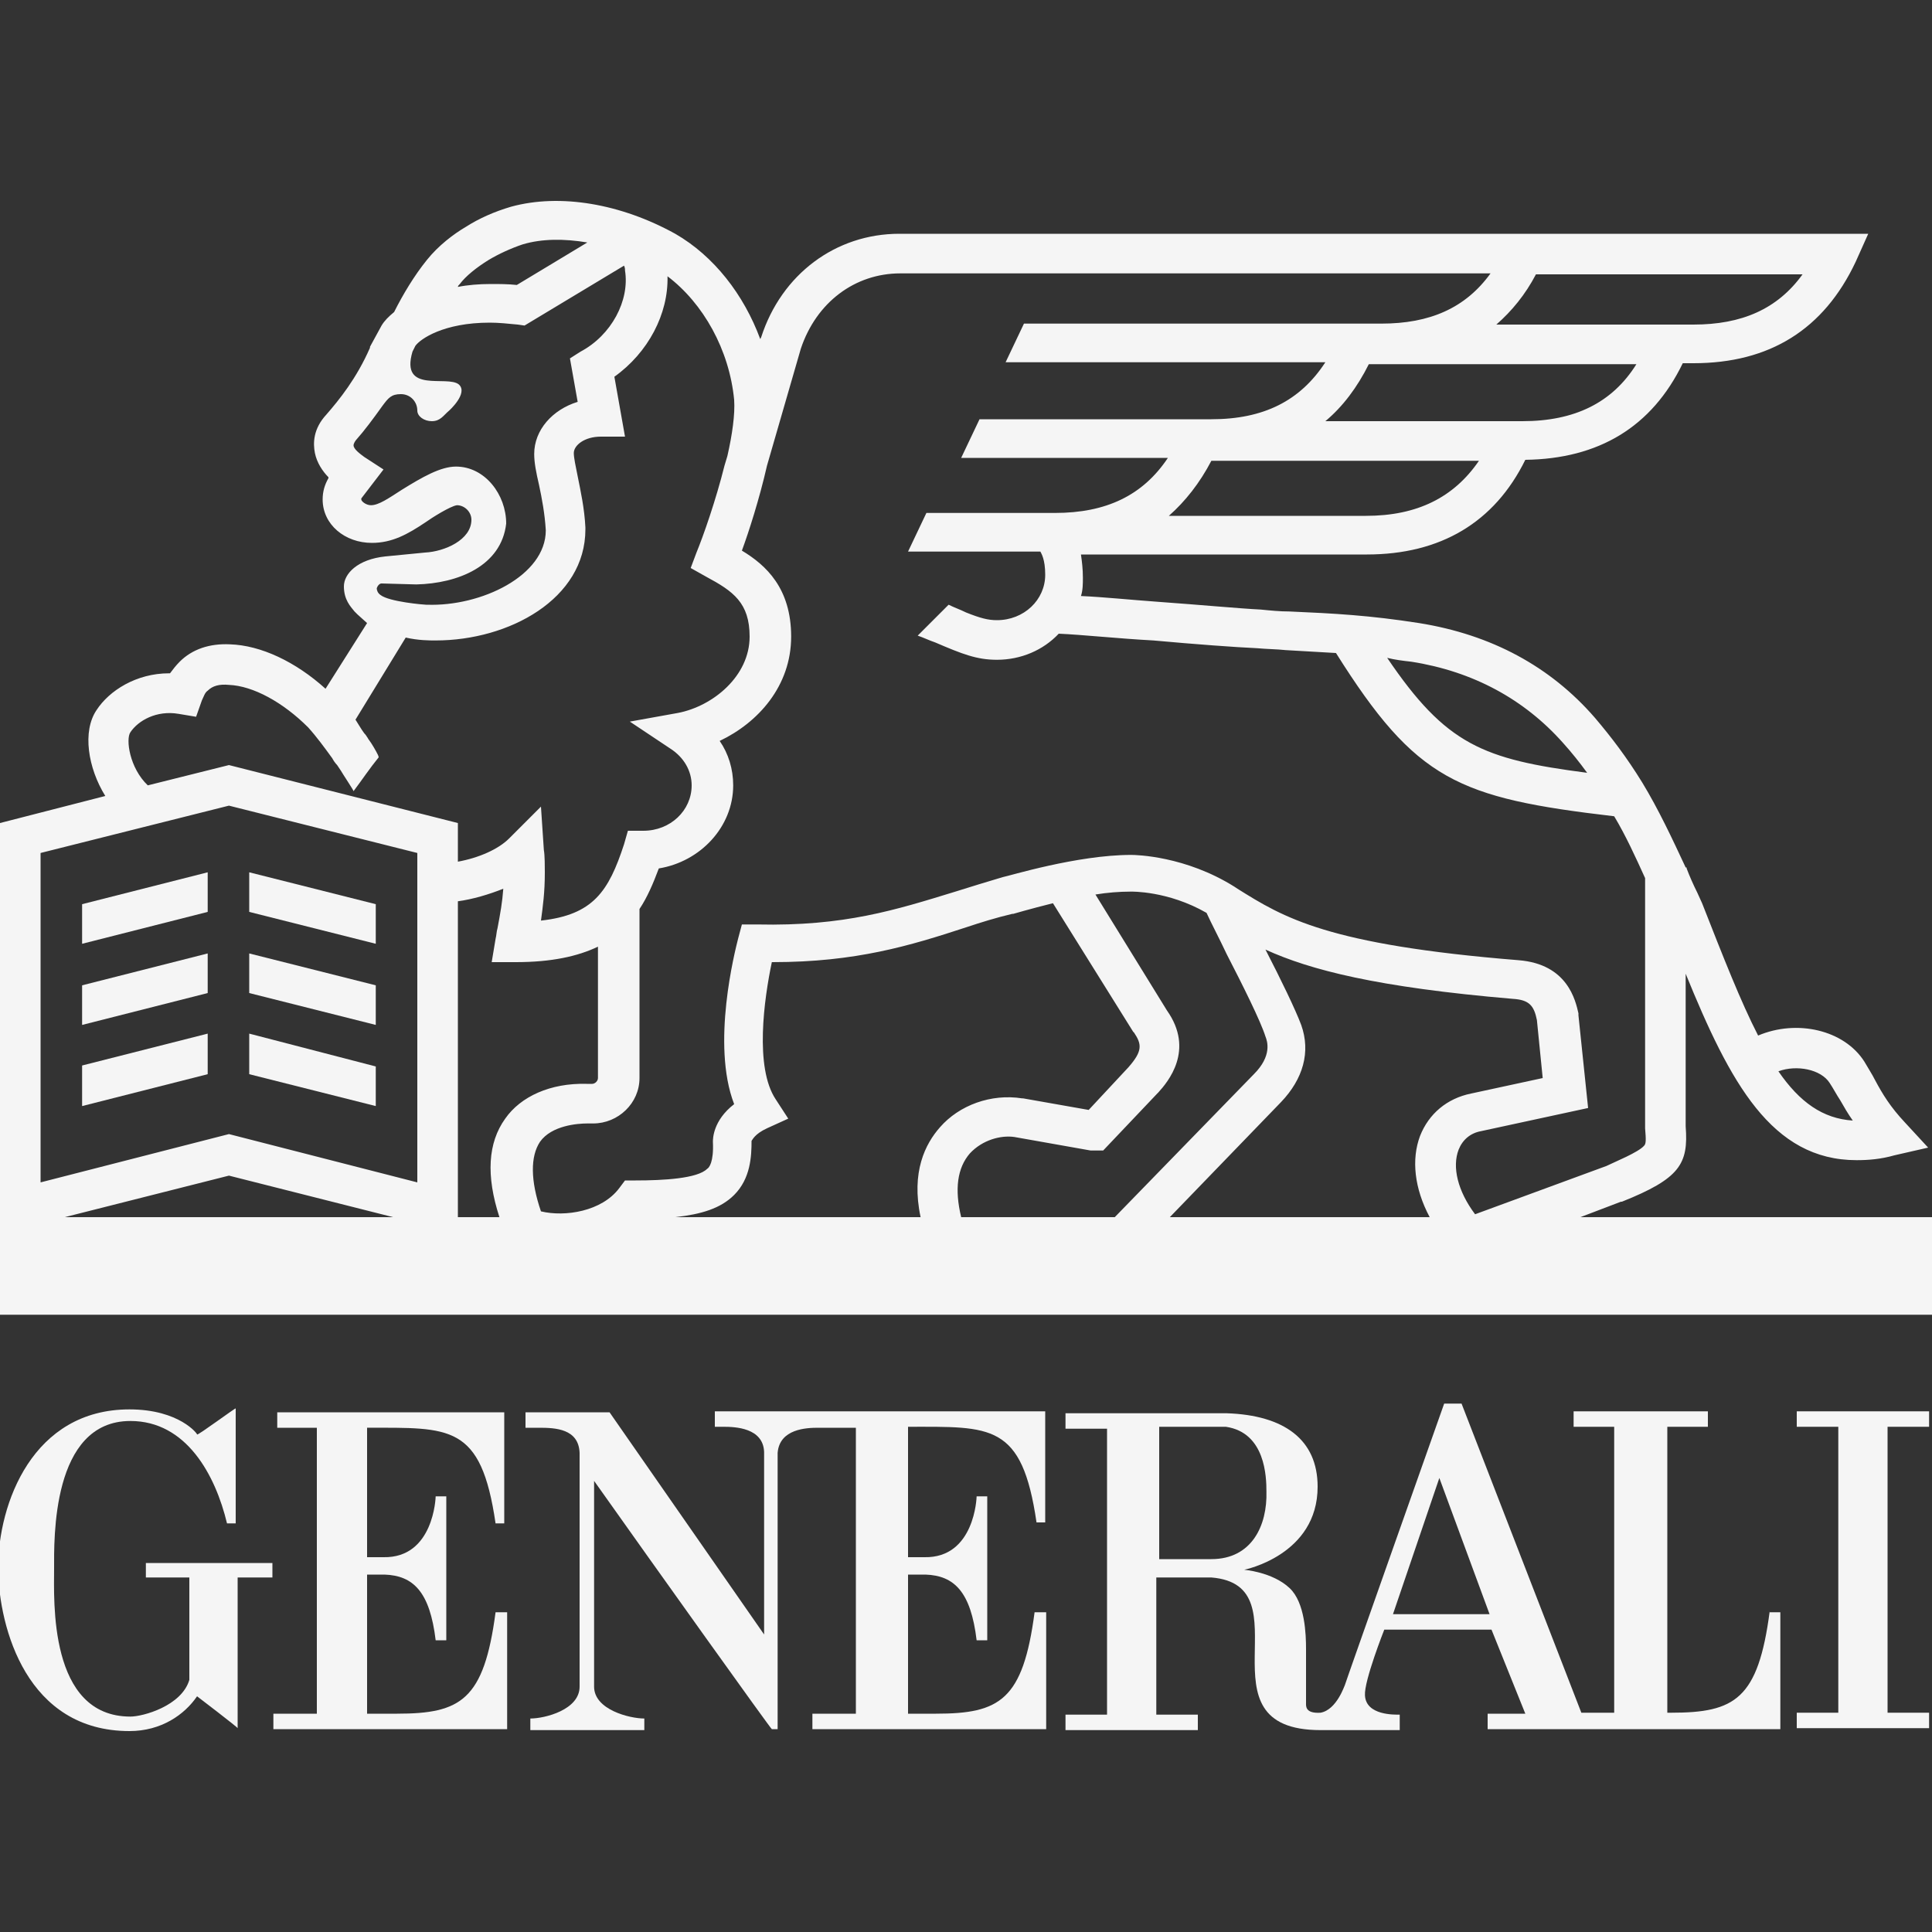 <?xml version="1.0" encoding="utf-8"?>
<!-- Generator: Adobe Illustrator 25.4.1, SVG Export Plug-In . SVG Version: 6.00 Build 0)  -->
<svg version="1.1" id="Warstwa_1" xmlns="http://www.w3.org/2000/svg" xmlns:xlink="http://www.w3.org/1999/xlink" x="0px" y="0px"
	 viewBox="0 0 200 200" style="enable-background:new 0 0 200 200;" xml:space="preserve">
<rect x="0" y="0" width="200" height="200" fill="#333333" stroke="none"/>
<style type="text/css">
	.st0{fill:#F5F5F5;}
</style>
<g>
	<path class="st0" d="M38,161.2l0-13.4c8.6,0,11.8-0.4,13.3,9.9h0.9v-11.5l-23.5,0v1.6h4.1v29.6h-4.5v1.6h24.2v-12.1h-1.2
		c-1.2,9.1-3.6,10.5-10.2,10.5H38V163h1.8c3,0.1,4.7,1.8,5.3,6.8h1.1l0-14.9c0,0-1.1,0-1.1,0c0,0.1-0.2,6.4-5.4,6.3H38z"/>
	<path class="st0" d="M28.4,161.8H15.1v1.5h4.5v10.6c-0.8,2.7-4.8,3.8-6.1,3.8c-8.5,0-7.9-12.1-7.9-15.3c0-3-0.3-15.3,7.9-15.3
		c5.8,0,8.8,5.6,10,10.6h0.9c0-2.1,0-11.9,0-11.9c0-0.1-3.9,2.8-4,2.7c0.1,0-1.8-2.6-7-2.6c-10,0-13.6,9.7-13.6,16.5
		c0.1,6.2,3,16.8,13.6,16.8c3.3,0,5.7-1.7,7-3.6c0,0,4.2,3.2,4.2,3.3v-15.6h3.6V161.8z"/>
	<path class="st0" d="M144.2,167.1l4.8-14.1l5.2,14.1H144.2z M125.4,161.4H120v-13.7h6.9c4.1,0.6,4.2,5.2,4.2,6.7
		C131.2,157.9,129.6,161.4,125.4,161.4 M183.2,166.8c-1.2,9.1-3.6,10.5-10.2,10.5h-0.4v-29.6h4.2v-1.6h-13.9v1.6h4.2v29.6h-3.4
		l-12.4-32h-1.8c0,0-10.3,29.1-10.3,29.2c0-0.1-0.8,2.5-2.5,2.8c-1.6,0.1-1.5-0.7-1.5-1v-5.6c0-1.5-0.1-4.8-1.7-6.3
		c-1.8-1.7-4.8-1.9-4.7-1.9c0,0,7.6-1.5,7.6-8.6c0-4.9-3.5-7.4-9.4-7.6h-16.7v1.6h4.3v29.6h-4.3v1.6h13.7v-1.6h-4.3v-14.2h5.7
		c9.9,0.8-1.7,15.8,11.3,15.8h8.2v-1.6c-0.5,0-3.5,0.1-3.6-2c-0.1-1.5,2-6.8,2-6.8h11.1c0,0,3.5,8.7,3.5,8.7h-3.9v1.6h30.3v-12.1
		H183.2z"/>
	<path class="st0" d="M94,147.7c8.6,0,11.8-0.4,13.3,9.9h0.9v-11.5H74v1.6h0.9c1.2,0,4.1,0.1,4.2,2.6h0v18.9l-16-23h-8.7v1.6h1.4
		c1.7,0,4.1,0.1,4.2,2.6v24.2c0,2.4-3.6,3.3-5.1,3.3h0v1.2h11.8v-1.2c-1.5,0-5.2-0.9-5.2-3.3l0-21.3c6.3,8.9,18.3,25.7,18.4,25.7
		h0.6v-28.6c0.2-2.5,3-2.6,4.2-2.6h3.9v29.6h-4.5v1.6h24.2v-12.1h-1.2c-1.2,9.1-3.6,10.5-10.2,10.5H94V163h1.8
		c3,0.1,4.7,1.8,5.3,6.8h1.1l0-14.9c0,0-1.1,0-1.1,0c0,0.1-0.2,6.4-5.4,6.3H94V147.7z"/>
</g>
<polygon class="st0" points="199.7,147.7 199.7,146.1 186,146.1 186,147.7 190.3,147.7 190.3,177.3 186,177.3 186,178.9 
	199.7,178.9 199.7,177.3 195.4,177.3 195.4,147.7 "/>
<g>
	<path class="st0" d="M151,119c0.4-1,1.2-1.7,2.3-1.9l11.1-2.4l-1-9.6l0-0.2c-0.3-1.3-1.1-5.1-6.2-5.5c-19.8-1.6-24.3-4.4-29.1-7.4
		c0,0,0,0,0,0l0,0l-0.3-0.2c-5.1-3.2-10.2-3.3-10.7-3.3c-5.6,0-12.7,2.2-13.3,2.3c-1.7,0.5-3.3,1-4.9,1.5
		c-6.2,1.9-11.5,3.6-20.5,3.4l-1.6,0l-0.4,1.5c-0.3,1.2-2.8,10.9-0.4,17.1c-2.2,1.7-2.2,3.6-2.2,3.9c0.1,2.1-0.4,2.7-0.6,2.8
		c-1,1-4.5,1.2-7.4,1.2h0h-1.1l-0.6,0.8c-1.8,2.4-5.6,3-8.1,2.4c-1.1-3.2-1.1-5.7-0.1-7.2c1.2-1.7,3.9-1.9,4.9-1.9h0.6
		c2.6,0,4.8-2.1,4.8-4.7V94.1c0.8-1.2,1.4-2.6,2-4.2c4.3-0.7,7.7-4.3,7.7-8.6c0-1.7-0.5-3.3-1.4-4.6c4-1.9,7.4-5.7,7.4-10.8
		c0-5-2.6-7.4-5.1-8.9c0.7-1.9,1.8-5.3,2.6-8.8l3.5-12.1c1.6-4.8,5.6-7.8,10.3-7.8h61.1c-2.6,3.6-6.3,5.2-11.3,5.2h-37l-1.9,4h33.1
		c-2.6,4-6.4,5.9-11.8,5.9h-24l-1.9,4h21.4c-2.6,3.9-6.4,5.7-11.7,5.7H95.9l-1.9,4h13.7c0.1,0.2,0.5,0.8,0.5,2.4
		c0,2.6-2.2,4.7-5,4.7c-0.9,0-1.7-0.2-3.2-0.8c-0.6-0.3-1.2-0.5-1.8-0.8L95,65.8c0.6,0.2,1.2,0.5,1.8,0.7c2.8,1.2,4.3,1.8,6.4,1.8
		c2.5,0,4.8-1,6.4-2.7c2.4,0.1,6.1,0.5,9.8,0.7c4.4,0.4,8.5,0.7,10.7,0.8c1.1,0.1,2.1,0.1,3,0.2c1.8,0.1,3.5,0.2,5.2,0.3
		c8.3,13.2,12.6,15,28.8,16.9c1.2,2,2.2,4.2,3.2,6.4v25.8l0,0.1c0.1,1.2,0.1,1.6-0.1,1.8c-0.6,0.7-3.1,1.7-3.9,2.1l-13.6,5
		C150.9,123.3,150.3,120.8,151,119 M148,126h-26.9l11.5-11.9c2.3-2.4,3.1-5.2,2.1-8c-0.6-1.6-2.1-4.7-3.7-7.8
		c4.6,2.1,11.5,3.9,25.6,5.1c1.7,0.1,2.2,0.7,2.5,2.2l0.6,6l-7.4,1.6c-2.5,0.5-4.4,2.1-5.3,4.4C146.1,120,146.4,123,148,126
		 M99.5,126c-0.7-2.9-0.4-5.1,0.9-6.6c1.3-1.4,3.2-1.9,4.6-1.7l7.9,1.4l0.2,0h1.1l5.6-5.9l0.1-0.1c1-1.1,3.8-4.4,0.9-8.5l-7.4-12
		c1.2-0.2,2.5-0.3,3.6-0.3l0.1,0c0,0,3.8-0.1,7.8,2.2c0.5,1.1,1.3,2.6,2.1,4.3c1.6,3.1,3.5,6.9,4,8.5c0.2,0.5,0.7,2-1.2,3.9
		L115.4,126H99.5z M97.3,116.7c-1.5,1.7-3,4.6-2,9.3H69.9c2.7-0.3,4.7-0.9,6.1-2.3c1.7-1.7,1.8-4,1.8-5.6c0.1-0.1,0.3-0.7,1.6-1.3
		l2.2-1l-1.3-2c-2.2-3.3-1.2-10.4-0.4-14.2H80c8.6,0,14.2-1.7,20-3.6c1.5-0.5,3.1-1,4.8-1.4l0.1,0c0,0,1.7-0.5,4.1-1.1l8.3,13.3
		l0.1,0.1c0.8,1.2,0.9,1.9-0.6,3.6l-4.1,4.4l-6.8-1.2l-0.1,0C102.6,113.2,99.3,114.4,97.3,116.7 M52.3,115.8
		c-1.8,2.5-2,5.9-0.6,10.2h-4.3V93.3c1.5-0.2,3.2-0.7,4.7-1.3c-0.1,1.4-0.3,2.5-0.6,4.1c-0.1,0.3-0.1,0.7-0.2,1.1l-0.4,2.4h2.5
		c3.7,0,6.4-0.6,8.5-1.6v13.6c0,0.3-0.3,0.6-0.6,0.6h-0.6C57,112.1,53.9,113.5,52.3,115.8 M43.2,122.4l-19.5-5l-19.5,5V88.3
		l19.5-4.9l19.5,4.9V122.4z M6.7,126l17-4.3l17,4.3H6.7z M13.5,75.8c0.8-1.2,2.7-2.3,5-1.9l1.8,0.3l0.6-1.7c0.2-0.4,0.3-0.8,0.6-1
		c0.5-0.5,1.2-0.7,2.2-0.6c2.5,0.1,5.6,1.8,8.2,4.4c0.9,1,1.7,2.1,2.5,3.2c0.1,0.2,0.3,0.5,0.5,0.7c0.2,0.3,0.4,0.6,0.4,0.6
		c0.1,0.2,1.3,2,1.3,2.1c0.9-1.2,1.7-2.4,2.6-3.5c0,0,0-0.1-0.1-0.3c-0.2-0.4-0.6-1.1-0.9-1.5c-0.1-0.1-0.1-0.2-0.2-0.3c0,0,0,0,0,0
		c0,0-0.1-0.2-0.3-0.4c-0.3-0.4-0.7-1.1-0.9-1.4L42,66c1.3,0.3,2.5,0.3,3,0.3h0.1c7.6,0,15.5-4.3,15.5-11.5l0-0.2
		c-0.1-2-0.5-3.8-0.8-5.3c-0.2-1-0.4-1.9-0.4-2.4c0-0.8,1.1-1.7,2.8-1.7h2.5l-1.1-6.2c3.5-2.5,5.6-6.5,5.5-10.4
		c3.7,2.8,6.4,7.6,6.9,12.8c0.1,1.5-0.2,3.6-0.7,5.8L75,48.2l0,0c-0.9,3.6-2.2,7.3-2.9,9l-0.6,1.6l1.6,0.9c2.8,1.5,4.5,2.7,4.5,6.2
		c0,4.1-3.8,7.2-7.4,7.9l-5,0.9l4.2,2.8c1.4,0.9,2.2,2.3,2.2,3.8c0,2.6-2.2,4.7-5,4.7h-1.6l-0.4,1.4c-1.6,4.9-3.2,7.3-8.6,7.9
		c0.2-1.5,0.4-2.9,0.4-5c0-0.5,0-1.8-0.1-2.3L56,83.5l-3.3,3.3c-1.1,1.1-3.1,2-5.3,2.4v-4l-23.7-6l-8.4,2.1
		C13.4,79.5,13,76.5,13.5,75.8 M39,60.9c0.1-0.3,0.3-0.5,0.5-0.5l3.6,0.1c4.3-0.1,8.8-1.9,9.3-6.3c0-3-2.2-5.9-5.2-5.9
		c-1.6,0-3.5,1.1-5.6,2.4c-1.4,0.9-2.4,1.6-3.2,1.6c-0.5,0-1-0.4-1-0.6c0-0.1,0-0.1,0-0.1l2.3-3l-2-1.3c-0.4-0.3-1.1-0.8-1.1-1.2
		c0-0.2,0.2-0.5,0.3-0.6c0.8-0.9,1.7-2.1,2.7-3.5c0.6-0.8,0.9-1.2,1.9-1.2c1,0,1.7,0.8,1.7,1.7c0,0.6,0.7,1.1,1.5,1.1
		c0.9,0,1.2-0.6,1.8-1.1c0,0,2-1.8,1-2.7c-1.2-1-6.1,1-4.8-3.4l0.3-0.6c0.5-0.7,2.9-2.4,7.7-2.4c0.9,0,1.9,0.1,2.9,0.2l0.7,0.1
		l10.3-6.2c0.1,0.2,0.1,0.4,0.1,0.4l0,0.1c0.5,3.1-1.4,6.7-4.6,8.4L59,37.1l0.8,4.5c-2.6,0.8-4.5,2.9-4.5,5.4c0,0.9,0.2,1.9,0.5,3.2
		c0.3,1.4,0.6,3,0.7,4.7c0,4.7-6.7,7.9-12.3,7.7l-0.1,0c-0.2,0-3.8-0.3-4.7-1C39.1,61.4,39,61.1,39,60.9 M47.6,29.4
		c0.6-0.8,1.7-1.7,3-2.5c1-0.6,2.3-1.2,3.5-1.6c2-0.6,4.3-0.6,6.7-0.2l-7.3,4.4c-0.9-0.1-1.8-0.1-2.7-0.1c-1.2,0-2.4,0.1-3.4,0.3
		C47.4,29.6,47.5,29.5,47.6,29.4 M159,28.4h27.6c-2.6,3.6-6.3,5.2-11.3,5.2h-20.4C156.5,32.2,157.9,30.5,159,28.4 M157.6,43.6h-20.4
		c1.8-1.5,3.3-3.5,4.5-5.9h27.7C166.9,41.7,163,43.6,157.6,43.6 M141.4,53.4h-20.4c1.7-1.5,3.2-3.4,4.4-5.7h27.7
		C150.5,51.5,146.7,53.4,141.4,53.4 M146.1,68.5c6.4,1,11.7,3.9,15.7,8.4c0.9,1,1.7,2,2.5,3.1c-10.8-1.4-14.6-2.9-20.7-11.9
		C144.4,68.3,145.2,68.4,146.1,68.5 M189.4,112.1c0.4,0.6,0.7,1.2,1.1,1.8c0.4,0.7,0.8,1.4,1.3,2.1c-3.1-0.2-5.5-1.9-7.7-5.1
		C186,110.2,188.5,110.7,189.4,112.1 M163.6,126l4.2-1.6l0.1,0c6-2.4,6.9-3.9,6.6-7.8v-15.8c4.6,11.3,8.9,19.3,17.7,19.3
		c1.2,0,2.5-0.1,3.9-0.5l3.5-0.8l-2.4-2.6c-1.5-1.6-2.3-2.9-3.1-4.4c-0.3-0.6-0.7-1.2-1.1-1.9c-2.1-3.3-7-4.4-11-2.7
		c-1.8-3.5-3.6-8.1-5.8-13.7l-0.5-1.1c-0.4-0.8-0.8-1.7-1.1-2.5v-0.1h-0.1c-1.4-3-2.8-6-4.5-8.8c-1.6-2.6-3.2-4.7-4.9-6.7
		c-4.6-5.3-10.7-8.6-18.2-9.8c-5.1-0.8-8.8-1-13.4-1.2c-1,0-2-0.1-3-0.2c-2.1-0.1-6.4-0.5-10.6-0.8c-2.8-0.2-5.7-0.5-8-0.6
		c0.2-0.6,0.2-1.3,0.2-1.9c0-0.9-0.1-1.7-0.2-2.4h29.6c7.6,0,13.2-3.3,16.4-9.8c7.6-0.1,13.1-3.4,16.3-10h1.1
		c7.9,0,13.5-3.5,16.8-10.5l1.3-2.9H93.1c-6.6,0-12.2,4.2-14.3,10.7l-0.1,0.2c-1.7-4.6-4.8-8.6-8.8-10.9C64.3,21.1,58,20,52.9,21.4
		c-1.7,0.5-3.3,1.2-4.7,2.1c-1.2,0.7-2.8,1.9-4,3.4c-1.3,1.6-2.5,3.6-3.4,5.4c-0.6,0.5-1,0.9-1.3,1.4l-1.2,2.2L38.3,36
		c-1.4,3.2-3.2,5.4-4.5,6.9c-1.4,1.5-1.4,3-1.2,4c0.2,1,0.8,1.9,1.4,2.5l0,0.1c-0.4,0.7-0.6,1.4-0.6,2.2c0,2.6,2.3,4.5,5.1,4.5
		c2.1,0,3.7-0.9,5.5-2.1c0.7-0.5,2.6-1.7,3.3-1.8c0.8,0,1.5,0.7,1.5,1.5c0,2.1-2.8,3.3-4.8,3.4l-4.1,0.4c-2.9,0.3-4.3,1.8-4.3,3.1
		c0,1.4,0.7,2.1,1.1,2.6l0.3,0.3l1,0.9l-4.3,6.8c-3.1-2.8-6.7-4.5-9.9-4.6c-2.1-0.1-3.9,0.5-5.2,1.8c-0.4,0.4-0.7,0.8-1,1.2h-0.1
		c-3.4,0-6.2,1.8-7.5,3.8c-1.5,2.2-0.9,6,0.9,8.9L0,85.2v50.9h200V126H163.6z"/>
</g>
<polygon class="st0" points="38.9,93.6 25.8,90.3 25.8,94.4 38.9,97.7 "/>
<polygon class="st0" points="8.5,97.7 21.5,94.4 21.5,90.3 8.5,93.6 "/>
<polygon class="st0" points="8.5,106.1 21.5,102.8 21.5,98.7 8.5,102 "/>
<polygon class="st0" points="38.9,102 25.8,98.7 25.8,102.8 38.9,106.1 "/>
<polygon class="st0" points="38.9,110.4 25.8,107 25.8,111.2 38.9,114.5 "/>
<polygon class="st0" points="8.5,114.5 21.5,111.2 21.5,107 8.5,110.3 "/>
</svg>
